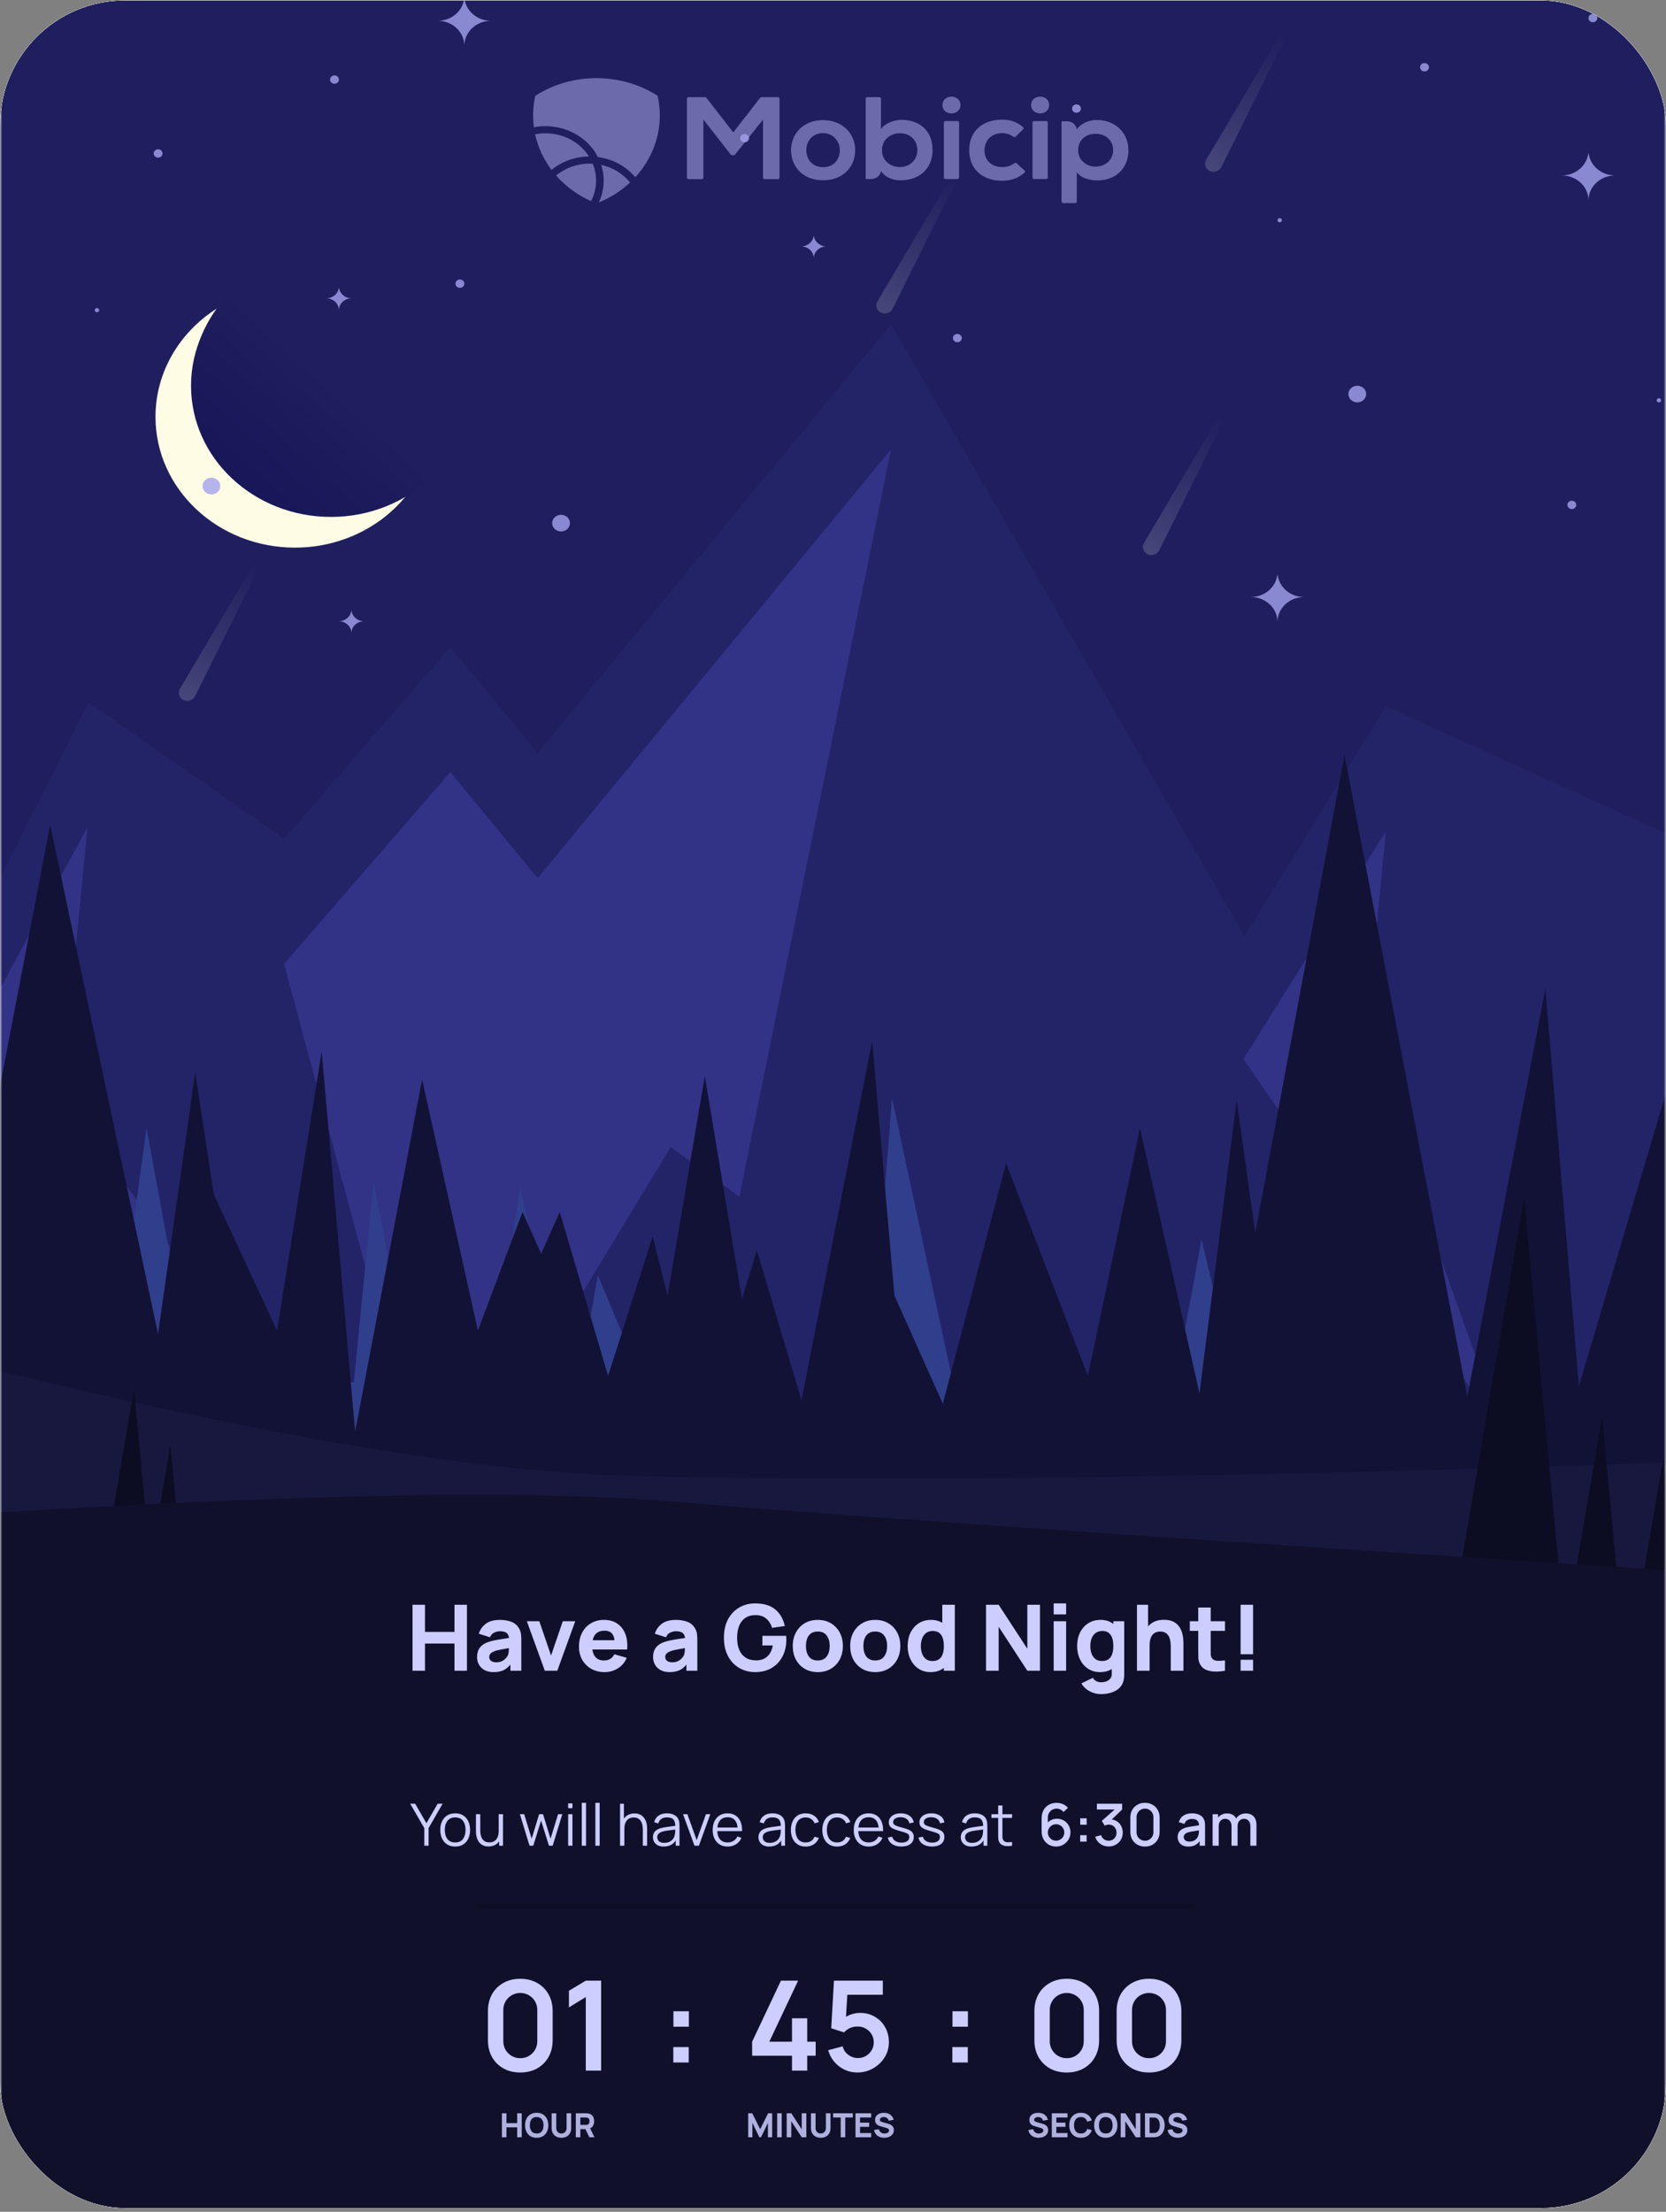 <svg width="400" height="531" viewBox="0 0 400 531" fill="none" xmlns="http://www.w3.org/2000/svg">
<rect x="0" y="0" width="400" height="531" fill="#808080" stroke="none"/>
<g clip-path="url(#clip0_766_5200)">
<rect y="0.1" width="400" height="530" rx="30" fill="white"/>
<g clip-path="url(#clip1_766_5200)">
<rect width="400" height="530" transform="translate(0 0.1)" fill="white"/>
<rect y="-63.9" width="400" height="755" fill="#D8D8D8"/>
<mask id="mask0_766_5200" style="mask-type:luminance" maskUnits="userSpaceOnUse" x="0" y="-64" width="400" height="756">
<rect y="-63.9" width="400" height="755" fill="white"/>
</mask>
<g mask="url(#mask0_766_5200)">
<rect y="-13.9" width="400" height="812" fill="#D8D8D8"/>
<mask id="mask1_766_5200" style="mask-type:luminance" maskUnits="userSpaceOnUse" x="0" y="-14" width="400" height="813">
<rect y="-13.9" width="400" height="812" fill="white"/>
</mask>
<g mask="url(#mask1_766_5200)">
<path fill-rule="evenodd" clip-rule="evenodd" d="M-27.276 786.101H372.723V-25.9H-27.276V786.101Z" fill="#18102C"/>
<path fill-rule="evenodd" clip-rule="evenodd" d="M-99.524 386.589H412.712V-25.9H-99.524V386.589Z" fill="#1F1F5F"/>
<path fill-rule="evenodd" clip-rule="evenodd" d="M79.715 123.132C61.22 123.132 46.226 109.076 46.226 91.736C46.226 85.198 48.361 79.127 52.008 74.1C43.152 79.749 37.333 89.274 37.333 100.074C37.333 117.413 52.326 131.469 70.822 131.469C82.342 131.469 92.501 126.014 98.528 117.711C93.165 121.131 86.69 123.132 79.715 123.132Z" fill="#FFFCE6"/>
<ellipse cx="79.466" cy="92.6" rx="33.6" ry="31.5" fill="url(#paint0_linear_766_5200)"/>
<path opacity="0.698" fill-rule="evenodd" clip-rule="evenodd" d="M130.974 30.286C136.343 30.291 141.236 33.172 143.565 37.701C147.107 38.178 150.319 39.91 152.536 42.54C156.337 38.412 158.424 33.143 158.416 27.694C158.417 26.114 158.244 24.538 157.898 22.992C149.033 17.349 137.384 17.349 128.519 22.992C127.964 25.476 127.853 28.029 128.19 30.547C129.106 30.373 130.039 30.286 130.974 30.286ZM226.284 25.212C226.284 27.886 230.608 27.886 230.608 25.212C230.608 22.537 226.284 22.542 226.284 25.212ZM186.773 23.329H182.828C182.703 23.329 182.587 23.385 182.513 23.478L176.055 31.788L169.601 23.478C169.527 23.385 169.411 23.33 169.287 23.329H165.31C165.207 23.329 165.108 23.368 165.035 23.436C164.962 23.505 164.922 23.597 164.922 23.694V42.639C164.922 42.736 164.962 42.828 165.035 42.897C165.108 42.965 165.207 43.003 165.31 43.003H168.496C168.711 43.003 168.884 42.84 168.884 42.639V28.696L175.462 37.119C175.536 37.212 175.652 37.267 175.776 37.268H176.161C176.283 37.267 176.398 37.213 176.471 37.121L183.2 28.725V42.639C183.2 42.736 183.241 42.828 183.313 42.897C183.386 42.965 183.485 43.003 183.588 43.003H186.773C186.987 43.003 187.161 42.84 187.161 42.639V23.694C187.161 23.493 186.987 23.33 186.773 23.329ZM189.929 36.059C189.929 32.097 192.871 28.837 197.585 28.837C202.298 28.837 205.33 32.097 205.33 36.059C205.33 40.049 202.419 43.281 197.615 43.281C192.811 43.281 189.929 40.049 189.929 36.059ZM193.592 36.058C193.592 38.167 194.943 40.133 197.615 40.133C200.287 40.133 201.638 38.167 201.638 36.058C201.638 33.978 200.076 31.955 197.615 31.955C194.973 31.955 193.592 33.978 193.592 36.058ZM216.377 28.781C214.817 28.781 212.386 29.568 211.515 31.001V23.694C211.515 23.492 211.341 23.329 211.126 23.329H208.24C208.026 23.33 207.852 23.493 207.852 23.694V42.972H209.213C210.385 42.971 211.372 42.151 211.509 41.061C212.65 42.717 214.481 43.282 216.282 43.282C220.636 43.282 223.901 40.584 223.901 36.032C223.914 31.253 220.701 28.781 216.377 28.781ZM216.047 40.105C213.734 40.105 211.755 38.531 211.755 36.03C211.755 33.61 213.737 31.983 216.047 31.983C218.39 31.983 220.251 33.529 220.251 36.03C220.251 38.447 218.39 40.105 216.047 40.105ZM226.979 29.063C226.778 29.063 226.615 29.226 226.615 29.427V42.607C226.615 42.809 226.778 42.972 226.979 42.972H229.913C230.114 42.972 230.277 42.809 230.277 42.607V29.427C230.277 29.226 230.114 29.063 229.913 29.063H226.979ZM244.078 39.192C243.935 39.062 243.711 39.055 243.559 39.175C242.699 39.852 241.636 40.105 240.575 40.105C238.294 40.105 236.372 38.704 236.372 36.059C236.372 33.639 238.174 31.956 240.635 31.956C241.617 31.966 242.567 32.28 243.34 32.847C243.496 32.961 243.72 32.945 243.857 32.81L245.65 31.044C245.722 30.972 245.76 30.876 245.756 30.778C245.751 30.679 245.705 30.587 245.627 30.521C244.101 29.221 242.553 28.725 240.575 28.725C236.281 28.725 232.71 31.145 232.71 36.059C232.71 40.974 236.281 43.393 240.575 43.393C242.638 43.393 244.353 42.846 245.975 41.47C246.055 41.403 246.103 41.307 246.105 41.206C246.108 41.105 246.066 41.007 245.988 40.937L244.078 39.192ZM248.264 29.063C248.063 29.063 247.9 29.226 247.9 29.427V42.607C247.9 42.809 248.063 42.972 248.264 42.972H251.198C251.399 42.972 251.562 42.809 251.562 42.607V29.427C251.562 29.226 251.399 29.063 251.198 29.063H248.264ZM247.569 25.212C247.569 27.886 251.893 27.886 251.893 25.212C251.893 22.537 247.569 22.542 247.569 25.212ZM263.331 28.809C261.649 28.809 259.668 29.483 258.527 31.029C258.389 29.94 257.403 29.119 256.232 29.119H254.871V48.397C254.872 48.597 255.046 48.76 255.26 48.76H258.146C258.36 48.759 258.533 48.597 258.534 48.397V41.342C259.585 42.859 261.897 43.309 263.457 43.309C268.201 43.309 270.933 40.105 270.933 36.059C270.926 31.984 267.894 28.809 263.331 28.809ZM263.059 39.993C260.568 39.993 258.856 38.223 258.856 36.059C258.856 33.895 260.418 32.125 263.059 32.125C265.699 32.125 267.262 33.895 267.262 36.059C267.262 38.223 265.552 39.993 263.06 39.993H263.059ZM144.345 39.583C147.112 40.192 149.565 41.688 151.276 43.813C149.118 45.837 146.572 47.462 143.772 48.605C144.546 46.954 144.944 45.171 144.942 43.368C144.943 42.086 144.741 40.81 144.345 39.583ZM130.974 31.997C130.137 31.997 129.303 32.078 128.484 32.237C129.15 35.309 130.488 38.219 132.415 40.782C134.911 38.743 138.102 37.603 141.416 37.569C139.23 34.117 135.261 31.999 130.974 31.997ZM141.912 48.288C138.668 46.843 135.804 44.746 133.525 42.146C135.743 40.298 138.609 39.277 141.579 39.279C141.825 39.279 142.07 39.286 142.312 39.3C142.844 40.596 143.116 41.973 143.115 43.361C143.117 45.068 142.706 46.752 141.912 48.288Z" fill="#8D8DCC"/>
<path opacity="0.804" fill-rule="evenodd" clip-rule="evenodd" d="M285.472 -15.24C286.061 -15.24 286.539 -15.688 286.539 -16.24C286.539 -16.792 286.061 -17.24 285.472 -17.24C284.883 -17.24 284.406 -16.792 284.406 -16.24C284.406 -15.688 284.883 -15.24 285.472 -15.24ZM204.032 -8.586C204.032 -8.034 203.554 -7.586 202.965 -7.586C202.377 -7.586 201.899 -8.034 201.899 -8.586C201.899 -9.138 202.377 -9.586 202.965 -9.586C203.554 -9.586 204.032 -9.138 204.032 -8.586ZM26.23 -5.586C26.818 -5.586 27.296 -6.034 27.296 -6.586C27.296 -7.138 26.818 -7.586 26.23 -7.586C25.641 -7.586 25.163 -7.138 25.163 -6.586C25.163 -6.034 25.641 -5.586 26.23 -5.586ZM39.029 36.845C39.029 37.397 38.552 37.845 37.963 37.845C37.374 37.845 36.896 37.397 36.896 36.845C36.896 36.293 37.374 35.845 37.963 35.845C38.552 35.845 39.029 36.293 39.029 36.845ZM50.763 118.693C51.941 118.693 52.896 117.797 52.896 116.693C52.896 115.588 51.941 114.693 50.763 114.693C49.584 114.693 48.63 115.588 48.63 116.693C48.63 117.797 49.584 118.693 50.763 118.693ZM134.707 127.589C135.884 127.589 136.84 126.693 136.84 125.589C136.84 124.485 135.884 123.589 134.707 123.589C133.529 123.589 132.573 124.485 132.573 125.589C132.573 126.693 133.529 127.589 134.707 127.589ZM81.374 19.108C81.374 19.66 80.896 20.108 80.307 20.108C79.718 20.108 79.24 19.66 79.24 19.108C79.24 18.556 79.718 18.108 80.307 18.108C80.896 18.108 81.374 18.556 81.374 19.108ZM110.421 69.101C111.011 69.101 111.488 68.653 111.488 68.101C111.488 67.549 111.011 67.101 110.421 67.101C109.832 67.101 109.355 67.549 109.355 68.101C109.355 68.653 109.832 69.101 110.421 69.101ZM179.854 33.171C179.854 33.723 179.376 34.171 178.787 34.171C178.199 34.171 177.721 33.723 177.721 33.171C177.721 32.619 178.199 32.171 178.787 32.171C179.376 32.171 179.854 32.619 179.854 33.171ZM258.464 27.068C259.053 27.068 259.531 26.621 259.531 26.068C259.531 25.516 259.053 25.068 258.464 25.068C257.875 25.068 257.397 25.516 257.397 26.068C257.397 26.621 257.875 27.068 258.464 27.068ZM229.856 82.168C230.444 82.168 230.922 81.72 230.922 81.168C230.922 80.616 230.444 80.168 229.856 80.168C229.267 80.168 228.789 80.616 228.789 81.168C228.789 81.72 229.267 82.168 229.856 82.168ZM378.457 121.211C378.457 121.763 377.979 122.211 377.39 122.211C376.8 122.211 376.323 121.763 376.323 121.211C376.323 120.659 376.8 120.211 377.39 120.211C377.979 120.211 378.457 120.659 378.457 121.211ZM342.016 17.146C342.605 17.146 343.083 16.698 343.083 16.146C343.083 15.594 342.605 15.146 342.016 15.146C341.427 15.146 340.949 15.594 340.949 16.146C340.949 16.698 341.427 17.146 342.016 17.146ZM383.52 4.347C383.52 4.899 383.042 5.347 382.454 5.347C381.865 5.347 381.387 4.899 381.387 4.347C381.387 3.795 381.865 3.347 382.454 3.347C383.042 3.347 383.52 3.795 383.52 4.347ZM307.789 52.873C307.789 53.149 307.55 53.373 307.256 53.373C306.961 53.373 306.722 53.149 306.722 52.873C306.722 52.597 306.961 52.373 307.256 52.373C307.55 52.373 307.789 52.597 307.789 52.873ZM398.297 96.603C398.591 96.603 398.83 96.379 398.83 96.103C398.83 95.827 398.591 95.603 398.297 95.603C398.002 95.603 397.763 95.827 397.763 96.103C397.763 96.379 398.002 96.603 398.297 96.603ZM23.811 74.467C23.811 74.743 23.572 74.967 23.277 74.967C22.983 74.967 22.744 74.743 22.744 74.467C22.744 74.191 22.983 73.967 23.277 73.967C23.572 73.967 23.811 74.191 23.811 74.467ZM325.876 96.603C327.054 96.603 328.009 95.707 328.009 94.603C328.009 93.499 327.054 92.603 325.876 92.603C324.698 92.603 323.743 93.499 323.743 94.603C323.743 95.707 324.698 96.603 325.876 96.603ZM195.408 56.64H195.364C195.187 58.039 193.919 59.135 192.386 59.155V59.157C194.04 59.178 195.385 60.452 195.385 62.006C195.385 60.452 196.731 59.178 198.386 59.157V59.155C196.852 59.135 195.585 58.039 195.408 56.64ZM78.374 71.616C79.907 71.596 81.175 70.5 81.352 69.101H81.396C81.573 70.5 82.84 71.596 84.374 71.616V71.618C82.719 71.639 81.373 72.913 81.373 74.467C81.373 72.913 80.028 71.639 78.374 71.618V71.616ZM84.395 146.625H84.351C84.174 148.024 82.906 149.12 81.373 149.14V149.142C83.028 149.163 84.373 150.437 84.373 151.991C84.373 150.437 85.719 149.163 87.373 149.142V149.14C85.839 149.12 84.572 148.024 84.395 146.625ZM111.442 -0.281H111.534C111.905 2.653 114.564 4.952 117.778 4.993V4.997C114.311 5.042 111.488 7.713 111.488 10.975C111.488 7.713 108.665 5.042 105.197 4.997V4.993C108.412 4.952 111.071 2.653 111.442 -0.281ZM381.433 36.845H381.341C380.97 39.779 378.311 42.078 375.097 42.119V42.123C378.564 42.168 381.387 44.839 381.387 48.1C381.387 44.839 384.21 42.168 387.678 42.123V42.119C384.463 42.078 381.804 39.779 381.433 36.845ZM306.676 138.052H306.768C307.139 140.986 309.799 143.285 313.014 143.326V143.33C309.546 143.374 306.722 146.046 306.722 149.307C306.722 146.046 303.9 143.374 300.431 143.33V143.326C303.646 143.285 306.305 140.986 306.676 138.052Z" fill="#A3A3EC"/>
<path fill-rule="evenodd" clip-rule="evenodd" d="M-30.627 271.584L21.284 168.638L68.201 201.394L108.132 155.361L129.095 180.805L213.947 77.859L298.799 224.791L332.74 169.574L432.256 214.747V581.743L-108.915 566.382L-99.524 250.915L-30.627 271.584Z" fill="#232368"/>
<path fill-rule="evenodd" clip-rule="evenodd" d="M20.991 198.619C20.991 198.619 -26.135 285.206 -27.133 288.95L-42.106 316.09H52.728L14.794 262.745L20.991 198.619Z" fill="#323287"/>
<path fill-rule="evenodd" clip-rule="evenodd" d="M108.131 185.361L68.201 231.394L104.887 368.031L161.039 275.38L177.511 287.312L213.947 107.859L129.095 210.805L108.131 185.361Z" fill="#323287"/>
<path fill-rule="evenodd" clip-rule="evenodd" d="M327.749 251.437L332.74 199.574L298.55 254.245L361.439 345.492L327.749 251.437Z" fill="#323287"/>
<path fill-rule="evenodd" clip-rule="evenodd" d="M-51.761 775.052H392.963V446.813H-51.761V775.052Z" fill="#18102C"/>
<path fill-rule="evenodd" clip-rule="evenodd" d="M27.857 324.339L35.177 270.807L45.792 328.457L84.958 331.889L89.716 283.504L101.063 344.585L106.188 315.417L116.803 342.869L124.855 284.876L137.301 341.84L143.523 306.152L157.35 339.095L164.753 286.249L176.1 338.066C176.1 338.066 207.578 340.468 207.944 339.438C208.31 338.408 214.167 263.601 214.167 263.601L231.005 342.183L280.419 341.153C280.419 341.153 288.471 297.916 288.471 297.573C288.471 297.23 302.381 356.253 302.381 356.253L7.725 364.831L27.857 324.339Z" fill="#303F8C"/>
<path fill-rule="evenodd" clip-rule="evenodd" d="M-60.291 343.709C-58.506 331.987 -41.537 234.872 -41.537 234.872L-33.501 323.615L-20.106 257.476L-12.069 323.615L12.043 198.035L37.941 320.267L46.871 257.476L49.837 276.933L51.336 286.778L66.518 319.43L77.234 252.453L85.271 343.709L101.346 259.151L114.741 319.43L125.457 290.965L129.922 301.011L134.387 290.965L145.996 330.313L156.712 296.825L160.286 311.058L169.216 258.313L178.146 311.895L181.717 300.174L192.434 336.174L209.401 249.941L214.759 311.058L226.369 337.011L241.55 279.244L261.197 330.313L273.699 270.872L287.987 334.499L296.917 264.174L301.382 295.988L322.815 181.291L352.285 335.337L371.039 237.383L379.075 332.825L403.187 251.616L426.405 388.918L-110.3 396.453L-60.291 343.709Z" fill="#121236"/>
<path fill-rule="evenodd" clip-rule="evenodd" d="M151.771 354.352C329.995 358.588 636.906 340.1 636.906 340.1C636.906 340.1 861.816 581.786 497.462 658.808C133.111 735.831 -234.408 697.32 -262.295 598.53C-290.182 499.739 -249.103 253.6 -249.103 253.6C-249.103 253.6 23.805 351.31 151.771 354.352Z" fill="#18183F"/>
<path fill-rule="evenodd" clip-rule="evenodd" d="M347.163 396.612L365.917 287.569L376.633 401.634L347.163 396.612Z" fill="#0C0C23"/>
<path fill-rule="evenodd" clip-rule="evenodd" d="M365.917 449.143L384.671 340.1L395.387 454.166L365.917 449.143Z" fill="#0C0C23"/>
<path fill-rule="evenodd" clip-rule="evenodd" d="M380.652 458.822L399.405 349.778L410.122 463.845L380.652 458.822Z" fill="#0C0C23"/>
<path fill-rule="evenodd" clip-rule="evenodd" d="M13.429 442.45L32.182 333.407L42.898 447.473L13.429 442.45Z" fill="#0C0C23"/>
<path fill-rule="evenodd" clip-rule="evenodd" d="M22.169 455.837L40.923 346.794L51.638 460.86L22.169 455.837Z" fill="#0C0C23"/>
<path fill-rule="evenodd" clip-rule="evenodd" d="M-150.527 375.268C-150.527 375.268 71.319 352.685 162.133 360.543C252.947 368.402 654.542 392.813 654.542 392.813C654.542 392.813 471.672 868.164 225.68 844.695C-20.31 821.225 -224.996 789.298 -224.996 789.298L-150.527 375.268Z" fill="#10102B"/>
</g>
<path opacity="0.192" fill-rule="evenodd" clip-rule="evenodd" d="M214.343 74.073C213.833 75.102 212.546 75.544 211.508 75.048C210.469 74.552 210.095 73.316 210.683 72.324L238.626 25.152L214.343 74.073Z" fill="url(#paint1_linear_766_5200)"/>
<path opacity="0.192" fill-rule="evenodd" clip-rule="evenodd" d="M46.876 167.073C46.366 168.102 45.079 168.544 44.041 168.048C43.003 167.552 42.628 166.316 43.216 165.324L71.159 118.152L46.876 167.073Z" fill="url(#paint2_linear_766_5200)"/>
<path opacity="0.192" fill-rule="evenodd" clip-rule="evenodd" d="M293.277 40.073C292.766 41.102 291.479 41.544 290.441 41.048C289.403 40.552 289.028 39.316 289.616 38.324L317.559 -8.848L293.277 40.073Z" fill="url(#paint3_linear_766_5200)"/>
<path opacity="0.192" fill-rule="evenodd" clip-rule="evenodd" d="M278.343 132.073C277.832 133.102 276.546 133.544 275.507 133.048C274.469 132.552 274.095 131.316 274.682 130.324L302.626 83.152L278.343 132.073Z" fill="url(#paint4_linear_766_5200)"/>
</g>
<path d="M99.044 401.1V385.26H102.036V391.772H109.12V385.26H112.112V401.1H109.12V394.566H102.036V401.1H99.044ZM118.5 401.43C117.649 401.43 116.927 401.269 116.333 400.946C115.746 400.616 115.299 400.18 114.991 399.637C114.69 399.087 114.54 398.482 114.54 397.822C114.54 397.272 114.624 396.77 114.793 396.315C114.962 395.86 115.233 395.461 115.607 395.116C115.988 394.764 116.498 394.471 117.136 394.236C117.576 394.075 118.1 393.932 118.709 393.807C119.318 393.682 120.007 393.565 120.777 393.455C121.547 393.338 122.394 393.209 123.318 393.07L122.24 393.664C122.24 392.96 122.071 392.443 121.734 392.113C121.397 391.783 120.832 391.618 120.04 391.618C119.6 391.618 119.142 391.724 118.665 391.937C118.188 392.15 117.855 392.527 117.664 393.07L114.958 392.212C115.259 391.229 115.823 390.43 116.652 389.814C117.481 389.198 118.61 388.89 120.04 388.89C121.089 388.89 122.02 389.051 122.834 389.374C123.648 389.697 124.264 390.254 124.682 391.046C124.917 391.486 125.056 391.926 125.1 392.366C125.144 392.806 125.166 393.297 125.166 393.84V401.1H122.548V398.658L122.922 399.164C122.343 399.963 121.716 400.543 121.041 400.902C120.374 401.254 119.527 401.43 118.5 401.43ZM119.138 399.076C119.688 399.076 120.15 398.981 120.524 398.79C120.905 398.592 121.206 398.368 121.426 398.119C121.653 397.87 121.807 397.661 121.888 397.492C122.042 397.169 122.13 396.795 122.152 396.37C122.181 395.937 122.196 395.578 122.196 395.292L123.076 395.512C122.189 395.659 121.47 395.783 120.92 395.886C120.37 395.981 119.926 396.069 119.589 396.15C119.252 396.231 118.955 396.319 118.698 396.414C118.405 396.531 118.166 396.66 117.983 396.799C117.807 396.931 117.675 397.078 117.587 397.239C117.506 397.4 117.466 397.58 117.466 397.778C117.466 398.049 117.532 398.284 117.664 398.482C117.803 398.673 117.998 398.819 118.247 398.922C118.496 399.025 118.793 399.076 119.138 399.076ZM130.809 401.1L126.497 389.22H129.489L132.305 397.448L135.121 389.22H138.113L133.801 401.1H130.809ZM145.193 401.43C143.976 401.43 142.901 401.17 141.97 400.649C141.046 400.121 140.32 399.399 139.792 398.482C139.271 397.558 139.011 396.502 139.011 395.314C139.011 394.016 139.268 392.887 139.781 391.926C140.294 390.965 141.002 390.221 141.904 389.693C142.806 389.158 143.844 388.89 145.017 388.89C146.264 388.89 147.323 389.183 148.196 389.77C149.069 390.357 149.714 391.182 150.132 392.245C150.55 393.308 150.697 394.559 150.572 395.996H147.613V394.896C147.613 393.686 147.419 392.817 147.03 392.289C146.649 391.754 146.022 391.486 145.149 391.486C144.13 391.486 143.378 391.798 142.894 392.421C142.417 393.037 142.179 393.95 142.179 395.16C142.179 396.267 142.417 397.125 142.894 397.734C143.378 398.335 144.086 398.636 145.017 398.636C145.604 398.636 146.106 398.508 146.524 398.251C146.942 397.994 147.261 397.624 147.481 397.14L150.473 397.998C150.026 399.083 149.318 399.927 148.35 400.528C147.389 401.129 146.337 401.43 145.193 401.43ZM141.255 395.996V393.774H149.131V395.996H141.255ZM160.76 401.43C159.909 401.43 159.187 401.269 158.593 400.946C158.006 400.616 157.559 400.18 157.251 399.637C156.95 399.087 156.8 398.482 156.8 397.822C156.8 397.272 156.884 396.77 157.053 396.315C157.222 395.86 157.493 395.461 157.867 395.116C158.248 394.764 158.758 394.471 159.396 394.236C159.836 394.075 160.36 393.932 160.969 393.807C161.578 393.682 162.267 393.565 163.037 393.455C163.807 393.338 164.654 393.209 165.578 393.07L164.5 393.664C164.5 392.96 164.331 392.443 163.994 392.113C163.657 391.783 163.092 391.618 162.3 391.618C161.86 391.618 161.402 391.724 160.925 391.937C160.448 392.15 160.115 392.527 159.924 393.07L157.218 392.212C157.519 391.229 158.083 390.43 158.912 389.814C159.741 389.198 160.87 388.89 162.3 388.89C163.349 388.89 164.28 389.051 165.094 389.374C165.908 389.697 166.524 390.254 166.942 391.046C167.177 391.486 167.316 391.926 167.36 392.366C167.404 392.806 167.426 393.297 167.426 393.84V401.1H164.808V398.658L165.182 399.164C164.603 399.963 163.976 400.543 163.301 400.902C162.634 401.254 161.787 401.43 160.76 401.43ZM161.398 399.076C161.948 399.076 162.41 398.981 162.784 398.79C163.165 398.592 163.466 398.368 163.686 398.119C163.913 397.87 164.067 397.661 164.148 397.492C164.302 397.169 164.39 396.795 164.412 396.37C164.441 395.937 164.456 395.578 164.456 395.292L165.336 395.512C164.449 395.659 163.73 395.783 163.18 395.886C162.63 395.981 162.186 396.069 161.849 396.15C161.512 396.231 161.215 396.319 160.958 396.414C160.665 396.531 160.426 396.66 160.243 396.799C160.067 396.931 159.935 397.078 159.847 397.239C159.766 397.4 159.726 397.58 159.726 397.778C159.726 398.049 159.792 398.284 159.924 398.482C160.063 398.673 160.258 398.819 160.507 398.922C160.756 399.025 161.053 399.076 161.398 399.076ZM181.29 401.43C180.293 401.43 179.343 401.254 178.441 400.902C177.539 400.543 176.74 400.015 176.043 399.318C175.354 398.621 174.808 397.76 174.404 396.733C174.008 395.706 173.81 394.522 173.81 393.18C173.81 391.427 174.144 389.939 174.811 388.714C175.486 387.482 176.388 386.543 177.517 385.898C178.654 385.253 179.912 384.93 181.29 384.93C183.329 384.93 184.931 385.403 186.097 386.349C187.263 387.295 188.044 388.633 188.44 390.364L185.382 390.804C185.096 389.88 184.627 389.143 183.974 388.593C183.329 388.036 182.5 387.753 181.488 387.746C180.484 387.731 179.648 387.948 178.98 388.395C178.313 388.842 177.811 389.477 177.473 390.298C177.143 391.119 176.978 392.08 176.978 393.18C176.978 394.28 177.143 395.233 177.473 396.04C177.811 396.847 178.313 397.474 178.98 397.921C179.648 398.368 180.484 398.599 181.488 398.614C182.17 398.629 182.786 398.511 183.336 398.262C183.894 398.013 184.363 397.62 184.744 397.085C185.126 396.55 185.397 395.864 185.558 395.028H183.05V392.718H188.748C188.763 392.813 188.774 392.982 188.781 393.224C188.789 393.466 188.792 393.605 188.792 393.642C188.792 395.16 188.484 396.506 187.868 397.679C187.252 398.852 186.383 399.773 185.261 400.44C184.139 401.1 182.816 401.43 181.29 401.43ZM196.343 401.43C195.148 401.43 194.099 401.162 193.197 400.627C192.295 400.092 191.591 399.355 191.085 398.416C190.586 397.47 190.337 396.385 190.337 395.16C190.337 393.921 190.594 392.832 191.107 391.893C191.62 390.947 192.328 390.21 193.23 389.682C194.132 389.154 195.17 388.89 196.343 388.89C197.538 388.89 198.587 389.158 199.489 389.693C200.398 390.228 201.106 390.969 201.612 391.915C202.118 392.854 202.371 393.935 202.371 395.16C202.371 396.392 202.114 397.481 201.601 398.427C201.095 399.366 200.387 400.103 199.478 400.638C198.576 401.166 197.531 401.43 196.343 401.43ZM196.343 398.636C197.304 398.636 198.019 398.313 198.488 397.668C198.965 397.015 199.203 396.179 199.203 395.16C199.203 394.104 198.961 393.261 198.477 392.63C198 391.999 197.289 391.684 196.343 391.684C195.69 391.684 195.155 391.831 194.737 392.124C194.319 392.417 194.007 392.824 193.802 393.345C193.604 393.866 193.505 394.471 193.505 395.16C193.505 396.223 193.743 397.07 194.22 397.701C194.704 398.324 195.412 398.636 196.343 398.636ZM210.136 401.43C208.941 401.43 207.892 401.162 206.99 400.627C206.088 400.092 205.384 399.355 204.878 398.416C204.379 397.47 204.13 396.385 204.13 395.16C204.13 393.921 204.387 392.832 204.9 391.893C205.413 390.947 206.121 390.21 207.023 389.682C207.925 389.154 208.963 388.89 210.136 388.89C211.331 388.89 212.38 389.158 213.282 389.693C214.191 390.228 214.899 390.969 215.405 391.915C215.911 392.854 216.164 393.935 216.164 395.16C216.164 396.392 215.907 397.481 215.394 398.427C214.888 399.366 214.18 400.103 213.271 400.638C212.369 401.166 211.324 401.43 210.136 401.43ZM210.136 398.636C211.097 398.636 211.812 398.313 212.281 397.668C212.758 397.015 212.996 396.179 212.996 395.16C212.996 394.104 212.754 393.261 212.27 392.63C211.793 391.999 211.082 391.684 210.136 391.684C209.483 391.684 208.948 391.831 208.53 392.124C208.112 392.417 207.8 392.824 207.595 393.345C207.397 393.866 207.298 394.471 207.298 395.16C207.298 396.223 207.536 397.07 208.013 397.701C208.497 398.324 209.205 398.636 210.136 398.636ZM223.401 401.43C222.308 401.43 221.351 401.155 220.53 400.605C219.709 400.055 219.067 399.307 218.605 398.361C218.15 397.415 217.923 396.348 217.923 395.16C217.923 393.95 218.154 392.876 218.616 391.937C219.085 390.991 219.742 390.247 220.585 389.704C221.428 389.161 222.418 388.89 223.555 388.89C224.684 388.89 225.634 389.165 226.404 389.715C227.174 390.265 227.757 391.013 228.153 391.959C228.549 392.905 228.747 393.972 228.747 395.16C228.747 396.348 228.545 397.415 228.142 398.361C227.746 399.307 227.152 400.055 226.36 400.605C225.568 401.155 224.582 401.43 223.401 401.43ZM223.885 398.768C224.552 398.768 225.084 398.618 225.48 398.317C225.883 398.016 226.173 397.595 226.349 397.052C226.525 396.509 226.613 395.879 226.613 395.16C226.613 394.441 226.525 393.811 226.349 393.268C226.173 392.725 225.891 392.304 225.502 392.003C225.121 391.702 224.618 391.552 223.995 391.552C223.328 391.552 222.778 391.717 222.345 392.047C221.92 392.37 221.604 392.806 221.399 393.356C221.194 393.899 221.091 394.5 221.091 395.16C221.091 395.827 221.19 396.436 221.388 396.986C221.586 397.529 221.89 397.961 222.301 398.284C222.712 398.607 223.24 398.768 223.885 398.768ZM226.613 401.1V392.96H226.239V385.26H229.253V401.1H226.613ZM236.737 401.1V385.26H239.773L246.659 395.82V385.26H249.695V401.1H246.659L239.773 390.54V401.1H236.737ZM252.985 387.57V384.93H255.977V387.57H252.985ZM252.985 401.1V389.22H255.977V401.1H252.985ZM264.356 406.71C263.682 406.71 263.04 406.6 262.431 406.38C261.823 406.167 261.276 405.867 260.792 405.478C260.316 405.097 259.927 404.649 259.626 404.136L262.398 402.794C262.589 403.146 262.86 403.414 263.212 403.597C263.572 403.78 263.96 403.872 264.378 403.872C264.826 403.872 265.247 403.795 265.643 403.641C266.039 403.494 266.355 403.271 266.589 402.97C266.831 402.677 266.945 402.31 266.93 401.87V398.416H267.304V389.22H269.922V401.914C269.922 402.207 269.908 402.482 269.878 402.739C269.856 403.003 269.812 403.263 269.746 403.52C269.556 404.246 269.2 404.844 268.679 405.313C268.166 405.782 267.535 406.131 266.787 406.358C266.039 406.593 265.229 406.71 264.356 406.71ZM264.092 401.43C263 401.43 262.043 401.155 261.221 400.605C260.4 400.055 259.758 399.307 259.296 398.361C258.842 397.415 258.614 396.348 258.614 395.16C258.614 393.95 258.845 392.876 259.307 391.937C259.777 390.991 260.433 390.247 261.276 389.704C262.12 389.161 263.11 388.89 264.246 388.89C265.376 388.89 266.325 389.165 267.095 389.715C267.865 390.265 268.448 391.013 268.844 391.959C269.24 392.905 269.438 393.972 269.438 395.16C269.438 396.348 269.237 397.415 268.833 398.361C268.437 399.307 267.843 400.055 267.051 400.605C266.259 401.155 265.273 401.43 264.092 401.43ZM264.576 398.768C265.244 398.768 265.775 398.618 266.171 398.317C266.575 398.016 266.864 397.595 267.04 397.052C267.216 396.509 267.304 395.879 267.304 395.16C267.304 394.441 267.216 393.811 267.04 393.268C266.864 392.725 266.582 392.304 266.193 392.003C265.812 391.702 265.31 391.552 264.686 391.552C264.019 391.552 263.469 391.717 263.036 392.047C262.611 392.37 262.296 392.806 262.09 393.356C261.885 393.899 261.782 394.5 261.782 395.16C261.782 395.827 261.881 396.436 262.079 396.986C262.277 397.529 262.582 397.961 262.992 398.284C263.403 398.607 263.931 398.768 264.576 398.768ZM281.099 401.1V395.49C281.099 395.219 281.084 394.874 281.055 394.456C281.026 394.031 280.934 393.605 280.78 393.18C280.626 392.755 280.373 392.399 280.021 392.113C279.676 391.827 279.185 391.684 278.547 391.684C278.29 391.684 278.015 391.724 277.722 391.805C277.429 391.886 277.154 392.043 276.897 392.278C276.64 392.505 276.428 392.843 276.259 393.29C276.098 393.737 276.017 394.331 276.017 395.072L274.301 394.258C274.301 393.319 274.492 392.439 274.873 391.618C275.254 390.797 275.826 390.133 276.589 389.627C277.359 389.121 278.327 388.868 279.493 388.868C280.424 388.868 281.183 389.026 281.77 389.341C282.357 389.656 282.811 390.056 283.134 390.54C283.464 391.024 283.699 391.53 283.838 392.058C283.977 392.579 284.062 393.055 284.091 393.488C284.12 393.921 284.135 394.236 284.135 394.434V401.1H281.099ZM272.981 401.1V385.26H275.643V393.4H276.017V401.1H272.981ZM294.117 401.1C293.296 401.254 292.489 401.32 291.697 401.298C290.913 401.283 290.209 401.148 289.585 400.891C288.969 400.627 288.5 400.205 288.177 399.626C287.884 399.083 287.73 398.533 287.715 397.976C287.701 397.411 287.693 396.773 287.693 396.062V385.92H290.685V395.886C290.685 396.348 290.689 396.766 290.696 397.14C290.711 397.507 290.788 397.8 290.927 398.02C291.191 398.438 291.613 398.665 292.192 398.702C292.772 398.739 293.413 398.709 294.117 398.614V401.1ZM285.669 391.53V389.22H294.117V391.53H285.669ZM297.865 401.1V398.46H300.857V401.1H297.865ZM297.865 397.14V385.26H300.857V397.14H297.865Z" fill="#CDCDFF"/>
<path d="M101.868 443.1V438.879L98.487 433.02H99.677L102.386 437.703L105.081 433.02H106.271L102.904 438.879V443.1H101.868ZM109.283 443.31C108.531 443.31 107.89 443.14 107.358 442.799C106.826 442.458 106.417 441.987 106.133 441.385C105.848 440.783 105.706 440.092 105.706 439.313C105.706 438.52 105.85 437.824 106.14 437.227C106.429 436.63 106.84 436.165 107.372 435.834C107.908 435.498 108.545 435.33 109.283 435.33C110.039 435.33 110.683 435.5 111.215 435.841C111.751 436.177 112.16 436.646 112.44 437.248C112.724 437.845 112.867 438.534 112.867 439.313C112.867 440.106 112.724 440.804 112.44 441.406C112.155 442.003 111.744 442.47 111.208 442.806C110.671 443.142 110.029 443.31 109.283 443.31ZM109.283 442.323C110.123 442.323 110.748 442.045 111.159 441.49C111.569 440.93 111.775 440.204 111.775 439.313C111.775 438.398 111.567 437.67 111.152 437.129C110.741 436.588 110.118 436.317 109.283 436.317C108.718 436.317 108.251 436.445 107.883 436.702C107.519 436.954 107.246 437.306 107.064 437.759C106.886 438.207 106.798 438.725 106.798 439.313C106.798 440.223 107.008 440.953 107.428 441.504C107.848 442.05 108.466 442.323 109.283 442.323ZM117.302 443.289C116.849 443.289 116.452 443.219 116.112 443.079C115.776 442.939 115.489 442.75 115.251 442.512C115.017 442.274 114.828 442.003 114.684 441.7C114.539 441.392 114.434 441.068 114.369 440.727C114.303 440.382 114.271 440.039 114.271 439.698V435.54H115.307V439.397C115.307 439.812 115.346 440.197 115.426 440.552C115.505 440.907 115.631 441.217 115.804 441.483C115.981 441.744 116.207 441.947 116.483 442.092C116.763 442.237 117.101 442.309 117.498 442.309C117.862 442.309 118.181 442.246 118.457 442.12C118.737 441.994 118.97 441.814 119.157 441.581C119.348 441.343 119.493 441.056 119.591 440.72C119.689 440.379 119.738 439.997 119.738 439.572L120.466 439.733C120.466 440.508 120.33 441.159 120.06 441.686C119.789 442.213 119.416 442.612 118.94 442.883C118.464 443.154 117.918 443.289 117.302 443.289ZM119.843 443.1V441.238H119.738V435.54H120.767V443.1H119.843ZM127.136 443.1L124.826 435.533L125.855 435.54L127.647 441.413L129.446 435.54H130.384L132.183 441.413L133.989 435.54H135.011L132.701 443.1H131.805L129.915 437.08L128.032 443.1H127.136ZM136.412 434.105V432.95H137.441V434.105H136.412ZM136.412 443.1V435.54H137.441V443.1H136.412ZM139.68 443.1V432.81H140.709V443.1H139.68ZM142.947 443.1V432.81H143.976V443.1H142.947ZM154.337 443.1V439.243C154.337 438.823 154.298 438.438 154.218 438.088C154.139 437.733 154.011 437.425 153.833 437.164C153.661 436.898 153.434 436.693 153.154 436.548C152.879 436.403 152.543 436.331 152.146 436.331C151.782 436.331 151.46 436.394 151.18 436.52C150.905 436.646 150.672 436.828 150.48 437.066C150.294 437.299 150.151 437.584 150.053 437.92C149.955 438.256 149.906 438.639 149.906 439.068L149.178 438.907C149.178 438.132 149.314 437.481 149.584 436.954C149.855 436.427 150.228 436.028 150.704 435.757C151.18 435.486 151.726 435.351 152.342 435.351C152.795 435.351 153.189 435.421 153.525 435.561C153.866 435.701 154.153 435.89 154.386 436.128C154.624 436.366 154.816 436.639 154.96 436.947C155.105 437.25 155.21 437.575 155.275 437.92C155.341 438.261 155.373 438.601 155.373 438.942V443.1H154.337ZM148.87 443.1V433.02H149.801V438.711H149.906V443.1H148.87ZM159.353 443.31C158.784 443.31 158.305 443.207 157.918 443.002C157.535 442.797 157.248 442.524 157.057 442.183C156.866 441.842 156.77 441.471 156.77 441.07C156.77 440.659 156.852 440.309 157.015 440.02C157.183 439.726 157.409 439.486 157.694 439.299C157.983 439.112 158.317 438.97 158.695 438.872C159.078 438.779 159.5 438.697 159.962 438.627C160.429 438.552 160.884 438.489 161.327 438.438C161.775 438.382 162.167 438.328 162.503 438.277L162.139 438.501C162.153 437.754 162.008 437.201 161.705 436.842C161.402 436.483 160.874 436.303 160.123 436.303C159.605 436.303 159.166 436.42 158.807 436.653C158.452 436.886 158.203 437.255 158.058 437.759L157.057 437.465C157.23 436.788 157.577 436.263 158.1 435.89C158.623 435.517 159.302 435.33 160.137 435.33C160.828 435.33 161.413 435.461 161.894 435.722C162.379 435.979 162.722 436.352 162.923 436.842C163.016 437.061 163.077 437.306 163.105 437.577C163.133 437.848 163.147 438.123 163.147 438.403V443.1H162.23V441.203L162.496 441.315C162.239 441.964 161.84 442.458 161.299 442.799C160.758 443.14 160.109 443.31 159.353 443.31ZM159.472 442.421C159.953 442.421 160.373 442.335 160.732 442.162C161.091 441.989 161.381 441.754 161.6 441.455C161.819 441.152 161.962 440.811 162.027 440.433C162.083 440.19 162.113 439.924 162.118 439.635C162.123 439.341 162.125 439.122 162.125 438.977L162.517 439.18C162.167 439.227 161.787 439.273 161.376 439.32C160.97 439.367 160.569 439.42 160.172 439.481C159.78 439.542 159.425 439.614 159.108 439.698C158.893 439.759 158.686 439.845 158.485 439.957C158.284 440.064 158.119 440.209 157.988 440.391C157.862 440.573 157.799 440.799 157.799 441.07C157.799 441.289 157.853 441.502 157.96 441.707C158.072 441.912 158.249 442.083 158.492 442.218C158.739 442.353 159.066 442.421 159.472 442.421ZM166.74 443.1L163.996 435.54H165.039L167.272 441.756L169.491 435.54H170.548L167.804 443.1H166.74ZM174.731 443.31C173.993 443.31 173.354 443.147 172.813 442.82C172.276 442.493 171.858 442.034 171.56 441.441C171.261 440.848 171.112 440.153 171.112 439.355C171.112 438.529 171.259 437.815 171.553 437.213C171.847 436.611 172.26 436.147 172.792 435.82C173.328 435.493 173.961 435.33 174.689 435.33C175.435 435.33 176.072 435.503 176.6 435.848C177.127 436.189 177.526 436.679 177.797 437.318C178.067 437.957 178.191 438.72 178.168 439.607H177.118V439.243C177.099 438.263 176.887 437.523 176.481 437.024C176.079 436.525 175.491 436.275 174.717 436.275C173.905 436.275 173.282 436.539 172.848 437.066C172.418 437.593 172.204 438.345 172.204 439.32C172.204 440.272 172.418 441.012 172.848 441.539C173.282 442.062 173.895 442.323 174.689 442.323C175.23 442.323 175.701 442.199 176.103 441.952C176.509 441.7 176.828 441.338 177.062 440.867L178.021 441.238C177.722 441.896 177.281 442.407 176.698 442.771C176.119 443.13 175.463 443.31 174.731 443.31ZM171.84 439.607V438.746H177.615V439.607H171.84ZM184.687 443.31C184.118 443.31 183.639 443.207 183.252 443.002C182.869 442.797 182.582 442.524 182.391 442.183C182.2 441.842 182.104 441.471 182.104 441.07C182.104 440.659 182.186 440.309 182.349 440.02C182.517 439.726 182.743 439.486 183.028 439.299C183.317 439.112 183.651 438.97 184.029 438.872C184.412 438.779 184.834 438.697 185.296 438.627C185.763 438.552 186.218 438.489 186.661 438.438C187.109 438.382 187.501 438.328 187.837 438.277L187.473 438.501C187.487 437.754 187.342 437.201 187.039 436.842C186.736 436.483 186.208 436.303 185.457 436.303C184.939 436.303 184.5 436.42 184.141 436.653C183.786 436.886 183.537 437.255 183.392 437.759L182.391 437.465C182.564 436.788 182.911 436.263 183.434 435.89C183.957 435.517 184.636 435.33 185.471 435.33C186.162 435.33 186.747 435.461 187.228 435.722C187.713 435.979 188.056 436.352 188.257 436.842C188.35 437.061 188.411 437.306 188.439 437.577C188.467 437.848 188.481 438.123 188.481 438.403V443.1H187.564V441.203L187.83 441.315C187.573 441.964 187.174 442.458 186.633 442.799C186.092 443.14 185.443 443.31 184.687 443.31ZM184.806 442.421C185.287 442.421 185.707 442.335 186.066 442.162C186.425 441.989 186.715 441.754 186.934 441.455C187.153 441.152 187.296 440.811 187.361 440.433C187.417 440.19 187.447 439.924 187.452 439.635C187.457 439.341 187.459 439.122 187.459 438.977L187.851 439.18C187.501 439.227 187.121 439.273 186.71 439.32C186.304 439.367 185.903 439.42 185.506 439.481C185.114 439.542 184.759 439.614 184.442 439.698C184.227 439.759 184.02 439.845 183.819 439.957C183.618 440.064 183.453 440.209 183.322 440.391C183.196 440.573 183.133 440.799 183.133 441.07C183.133 441.289 183.187 441.502 183.294 441.707C183.406 441.912 183.583 442.083 183.826 442.218C184.073 442.353 184.4 442.421 184.806 442.421ZM193.439 443.31C192.679 443.31 192.035 443.14 191.507 442.799C190.98 442.458 190.579 441.989 190.303 441.392C190.033 440.79 189.893 440.099 189.883 439.32C189.893 438.527 190.037 437.831 190.317 437.234C190.597 436.632 191.001 436.165 191.528 435.834C192.056 435.498 192.695 435.33 193.446 435.33C194.212 435.33 194.877 435.517 195.441 435.89C196.011 436.263 196.4 436.774 196.61 437.423L195.602 437.745C195.425 437.292 195.143 436.942 194.755 436.695C194.373 436.443 193.934 436.317 193.439 436.317C192.884 436.317 192.424 436.445 192.06 436.702C191.696 436.954 191.426 437.306 191.248 437.759C191.071 438.212 190.98 438.732 190.975 439.32C190.985 440.225 191.195 440.953 191.605 441.504C192.016 442.05 192.627 442.323 193.439 442.323C193.953 442.323 194.389 442.206 194.748 441.973C195.112 441.735 195.388 441.39 195.574 440.937L196.61 441.245C196.33 441.917 195.92 442.43 195.378 442.785C194.837 443.135 194.191 443.31 193.439 443.31ZM200.986 443.31C200.225 443.31 199.581 443.14 199.054 442.799C198.527 442.458 198.125 441.989 197.85 441.392C197.579 440.79 197.439 440.099 197.43 439.32C197.439 438.527 197.584 437.831 197.864 437.234C198.144 436.632 198.548 436.165 199.075 435.834C199.602 435.498 200.242 435.33 200.993 435.33C201.758 435.33 202.423 435.517 202.988 435.89C203.557 436.263 203.947 436.774 204.157 437.423L203.149 437.745C202.972 437.292 202.689 436.942 202.302 436.695C201.919 436.443 201.481 436.317 200.986 436.317C200.431 436.317 199.971 436.445 199.607 436.702C199.243 436.954 198.972 437.306 198.795 437.759C198.618 438.212 198.527 438.732 198.522 439.32C198.531 440.225 198.741 440.953 199.152 441.504C199.563 442.05 200.174 442.323 200.986 442.323C201.499 442.323 201.936 442.206 202.295 441.973C202.659 441.735 202.934 441.39 203.121 440.937L204.157 441.245C203.877 441.917 203.466 442.43 202.925 442.785C202.384 443.135 201.737 443.31 200.986 443.31ZM208.596 443.31C207.859 443.31 207.219 443.147 206.678 442.82C206.141 442.493 205.724 442.034 205.425 441.441C205.126 440.848 204.977 440.153 204.977 439.355C204.977 438.529 205.124 437.815 205.418 437.213C205.712 436.611 206.125 436.147 206.657 435.82C207.194 435.493 207.826 435.33 208.554 435.33C209.301 435.33 209.938 435.503 210.465 435.848C210.992 436.189 211.391 436.679 211.662 437.318C211.933 437.957 212.056 438.72 212.033 439.607H210.983V439.243C210.964 438.263 210.752 437.523 210.346 437.024C209.945 436.525 209.357 436.275 208.582 436.275C207.77 436.275 207.147 436.539 206.713 437.066C206.284 437.593 206.069 438.345 206.069 439.32C206.069 440.272 206.284 441.012 206.713 441.539C207.147 442.062 207.761 442.323 208.554 442.323C209.095 442.323 209.567 442.199 209.968 441.952C210.374 441.7 210.694 441.338 210.927 440.867L211.886 441.238C211.587 441.896 211.146 442.407 210.563 442.771C209.984 443.13 209.329 443.31 208.596 443.31ZM205.705 439.607V438.746H211.48V439.607H205.705ZM216.407 443.303C215.521 443.303 214.79 443.112 214.216 442.729C213.647 442.346 213.297 441.814 213.166 441.133L214.216 440.958C214.328 441.387 214.583 441.73 214.979 441.987C215.381 442.239 215.875 442.365 216.463 442.365C217.037 442.365 217.49 442.246 217.821 442.008C218.153 441.765 218.318 441.436 218.318 441.021C218.318 440.788 218.265 440.599 218.157 440.454C218.055 440.305 217.842 440.167 217.52 440.041C217.198 439.915 216.718 439.766 216.078 439.593C215.392 439.406 214.856 439.22 214.468 439.033C214.081 438.846 213.806 438.632 213.642 438.389C213.479 438.142 213.397 437.841 213.397 437.486C213.397 437.057 213.519 436.681 213.761 436.359C214.004 436.032 214.34 435.78 214.769 435.603C215.199 435.421 215.698 435.33 216.267 435.33C216.837 435.33 217.345 435.423 217.793 435.61C218.246 435.792 218.61 436.049 218.885 436.38C219.161 436.711 219.324 437.096 219.375 437.535L218.325 437.724C218.255 437.281 218.034 436.931 217.66 436.674C217.292 436.413 216.823 436.277 216.253 436.268C215.717 436.254 215.28 436.357 214.944 436.576C214.608 436.791 214.44 437.078 214.44 437.437C214.44 437.638 214.501 437.81 214.622 437.955C214.744 438.095 214.963 438.228 215.28 438.354C215.602 438.48 216.06 438.618 216.652 438.767C217.348 438.944 217.894 439.131 218.29 439.327C218.687 439.523 218.969 439.754 219.137 440.02C219.305 440.286 219.389 440.615 219.389 441.007C219.389 441.721 219.123 442.283 218.591 442.694C218.064 443.1 217.336 443.303 216.407 443.303ZM223.763 443.303C222.876 443.303 222.146 443.112 221.572 442.729C221.003 442.346 220.653 441.814 220.522 441.133L221.572 440.958C221.684 441.387 221.938 441.73 222.335 441.987C222.736 442.239 223.231 442.365 223.819 442.365C224.393 442.365 224.846 442.246 225.177 442.008C225.508 441.765 225.674 441.436 225.674 441.021C225.674 440.788 225.62 440.599 225.513 440.454C225.41 440.305 225.198 440.167 224.876 440.041C224.554 439.915 224.073 439.766 223.434 439.593C222.748 439.406 222.211 439.22 221.824 439.033C221.437 438.846 221.161 438.632 220.998 438.389C220.835 438.142 220.753 437.841 220.753 437.486C220.753 437.057 220.874 436.681 221.117 436.359C221.36 436.032 221.696 435.78 222.125 435.603C222.554 435.421 223.054 435.33 223.623 435.33C224.192 435.33 224.701 435.423 225.149 435.61C225.602 435.792 225.966 436.049 226.241 436.38C226.516 436.711 226.68 437.096 226.731 437.535L225.681 437.724C225.611 437.281 225.389 436.931 225.016 436.674C224.647 436.413 224.178 436.277 223.609 436.268C223.072 436.254 222.636 436.357 222.3 436.576C221.964 436.791 221.796 437.078 221.796 437.437C221.796 437.638 221.857 437.81 221.978 437.955C222.099 438.095 222.319 438.228 222.636 438.354C222.958 438.48 223.415 438.618 224.008 438.767C224.703 438.944 225.249 439.131 225.646 439.327C226.043 439.523 226.325 439.754 226.493 440.02C226.661 440.286 226.745 440.615 226.745 441.007C226.745 441.721 226.479 442.283 225.947 442.694C225.42 443.1 224.692 443.303 223.763 443.303ZM233.263 443.31C232.694 443.31 232.215 443.207 231.828 443.002C231.445 442.797 231.158 442.524 230.967 442.183C230.776 441.842 230.68 441.471 230.68 441.07C230.68 440.659 230.762 440.309 230.925 440.02C231.093 439.726 231.319 439.486 231.604 439.299C231.893 439.112 232.227 438.97 232.605 438.872C232.988 438.779 233.41 438.697 233.872 438.627C234.339 438.552 234.794 438.489 235.237 438.438C235.685 438.382 236.077 438.328 236.413 438.277L236.049 438.501C236.063 437.754 235.918 437.201 235.615 436.842C235.312 436.483 234.784 436.303 234.033 436.303C233.515 436.303 233.076 436.42 232.717 436.653C232.362 436.886 232.113 437.255 231.968 437.759L230.967 437.465C231.14 436.788 231.487 436.263 232.01 435.89C232.533 435.517 233.212 435.33 234.047 435.33C234.738 435.33 235.323 435.461 235.804 435.722C236.289 435.979 236.632 436.352 236.833 436.842C236.926 437.061 236.987 437.306 237.015 437.577C237.043 437.848 237.057 438.123 237.057 438.403V443.1H236.14V441.203L236.406 441.315C236.149 441.964 235.75 442.458 235.209 442.799C234.668 443.14 234.019 443.31 233.263 443.31ZM233.382 442.421C233.863 442.421 234.283 442.335 234.642 442.162C235.001 441.989 235.291 441.754 235.51 441.455C235.729 441.152 235.872 440.811 235.937 440.433C235.993 440.19 236.023 439.924 236.028 439.635C236.033 439.341 236.035 439.122 236.035 438.977L236.427 439.18C236.077 439.227 235.697 439.273 235.286 439.32C234.88 439.367 234.479 439.42 234.082 439.481C233.69 439.542 233.335 439.614 233.018 439.698C232.803 439.759 232.596 439.845 232.395 439.957C232.194 440.064 232.029 440.209 231.898 440.391C231.772 440.573 231.709 440.799 231.709 441.07C231.709 441.289 231.763 441.502 231.87 441.707C231.982 441.912 232.159 442.083 232.402 442.218C232.649 442.353 232.976 442.421 233.382 442.421ZM242.995 443.1C242.571 443.189 242.151 443.224 241.735 443.205C241.325 443.186 240.956 443.098 240.629 442.939C240.307 442.78 240.062 442.533 239.894 442.197C239.759 441.917 239.684 441.635 239.67 441.35C239.661 441.061 239.656 440.732 239.656 440.363V433.44H240.678V440.321C240.678 440.638 240.681 440.904 240.685 441.119C240.695 441.329 240.744 441.516 240.832 441.679C241 441.992 241.266 442.178 241.63 442.239C241.999 442.3 242.454 442.286 242.995 442.197V443.1ZM238.039 436.422V435.54H242.995V436.422H238.039ZM253.555 443.31C252.902 443.31 252.314 443.156 251.791 442.848C251.269 442.535 250.853 442.108 250.545 441.567C250.242 441.026 250.09 440.41 250.09 439.719V436.506C250.09 435.773 250.242 435.129 250.545 434.574C250.853 434.019 251.278 433.587 251.819 433.279C252.365 432.971 252.993 432.817 253.702 432.817C254.234 432.817 254.734 432.917 255.2 433.118C255.667 433.319 256.071 433.617 256.411 434.014L255.34 435.015C255.149 434.768 254.909 434.572 254.619 434.427C254.335 434.278 254.029 434.203 253.702 434.203C253.282 434.203 252.914 434.303 252.596 434.504C252.279 434.7 252.029 434.959 251.847 435.281C251.67 435.603 251.581 435.948 251.581 436.317V438.165L251.294 437.843C251.584 437.465 251.943 437.166 252.372 436.947C252.802 436.728 253.261 436.618 253.751 436.618C254.377 436.618 254.934 436.765 255.424 437.059C255.919 437.348 256.306 437.743 256.586 438.242C256.871 438.741 257.013 439.304 257.013 439.929C257.013 440.559 256.855 441.131 256.537 441.644C256.225 442.153 255.805 442.559 255.277 442.862C254.755 443.161 254.181 443.31 253.555 443.31ZM253.555 441.903C253.919 441.903 254.251 441.814 254.549 441.637C254.848 441.46 255.086 441.222 255.263 440.923C255.441 440.624 255.529 440.293 255.529 439.929C255.529 439.565 255.441 439.234 255.263 438.935C255.091 438.636 254.855 438.398 254.556 438.221C254.258 438.044 253.926 437.955 253.562 437.955C253.198 437.955 252.865 438.044 252.561 438.221C252.263 438.398 252.025 438.636 251.847 438.935C251.67 439.234 251.581 439.565 251.581 439.929C251.581 440.288 251.67 440.617 251.847 440.916C252.025 441.215 252.263 441.455 252.561 441.637C252.86 441.814 253.191 441.903 253.555 441.903ZM259.346 442.12V440.573H260.893V442.12H259.346ZM259.353 438.067V436.52H260.9V438.067H259.353ZM266.2 443.289C265.701 443.289 265.232 443.196 264.793 443.009C264.355 442.818 263.974 442.547 263.652 442.197C263.335 441.847 263.104 441.434 262.959 440.958L264.373 440.566C264.509 441 264.744 441.334 265.08 441.567C265.416 441.796 265.79 441.908 266.2 441.903C266.569 441.898 266.893 441.812 267.173 441.644C267.453 441.476 267.673 441.25 267.831 440.965C267.99 440.676 268.069 440.344 268.069 439.971C268.069 439.411 267.894 438.949 267.544 438.585C267.199 438.221 266.746 438.039 266.186 438.039C266.028 438.039 265.864 438.062 265.696 438.109C265.533 438.156 265.379 438.216 265.234 438.291L264.548 437.136L268.104 433.993L268.258 434.413H263.358V433.02H269.42V434.413L266.466 437.255L266.452 436.779C267.087 436.779 267.638 436.921 268.104 437.206C268.571 437.486 268.93 437.869 269.182 438.354C269.439 438.835 269.567 439.374 269.567 439.971C269.567 440.615 269.416 441.187 269.112 441.686C268.814 442.185 268.41 442.577 267.901 442.862C267.397 443.147 266.83 443.289 266.2 443.289ZM274.905 443.31C274.219 443.31 273.612 443.161 273.085 442.862C272.558 442.559 272.142 442.143 271.839 441.616C271.54 441.089 271.391 440.482 271.391 439.796V436.324C271.391 435.638 271.54 435.031 271.839 434.504C272.142 433.977 272.558 433.564 273.085 433.265C273.612 432.962 274.219 432.81 274.905 432.81C275.591 432.81 276.198 432.962 276.725 433.265C277.252 433.564 277.665 433.977 277.964 434.504C278.267 435.031 278.419 435.638 278.419 436.324V439.796C278.419 440.482 278.267 441.089 277.964 441.616C277.665 442.143 277.252 442.559 276.725 442.862C276.198 443.161 275.591 443.31 274.905 443.31ZM274.905 441.91C275.278 441.91 275.617 441.821 275.92 441.644C276.228 441.462 276.473 441.219 276.655 440.916C276.837 440.608 276.928 440.265 276.928 439.887V436.219C276.928 435.846 276.837 435.507 276.655 435.204C276.473 434.896 276.228 434.653 275.92 434.476C275.617 434.294 275.278 434.203 274.905 434.203C274.532 434.203 274.191 434.294 273.883 434.476C273.58 434.653 273.337 434.896 273.155 435.204C272.973 435.507 272.882 435.846 272.882 436.219V439.887C272.882 440.265 272.973 440.608 273.155 440.916C273.337 441.219 273.58 441.462 273.883 441.644C274.191 441.821 274.532 441.91 274.905 441.91ZM285.311 443.31C284.751 443.31 284.282 443.207 283.904 443.002C283.526 442.792 283.239 442.517 283.043 442.176C282.852 441.831 282.756 441.453 282.756 441.042C282.756 440.659 282.824 440.323 282.959 440.034C283.095 439.745 283.295 439.5 283.561 439.299C283.827 439.094 284.154 438.928 284.541 438.802C284.877 438.704 285.258 438.618 285.682 438.543C286.107 438.468 286.553 438.398 287.019 438.333C287.491 438.268 287.957 438.202 288.419 438.137L287.887 438.431C287.897 437.838 287.771 437.4 287.509 437.115C287.253 436.826 286.809 436.681 286.179 436.681C285.783 436.681 285.419 436.774 285.087 436.961C284.756 437.143 284.525 437.446 284.394 437.871L283.029 437.451C283.216 436.802 283.571 436.287 284.093 435.904C284.621 435.521 285.321 435.33 286.193 435.33C286.87 435.33 287.458 435.447 287.957 435.68C288.461 435.909 288.83 436.273 289.063 436.772C289.185 437.019 289.259 437.281 289.287 437.556C289.315 437.831 289.329 438.128 289.329 438.445V443.1H288.034V441.371L288.286 441.595C287.974 442.174 287.575 442.605 287.089 442.89C286.609 443.17 286.016 443.31 285.311 443.31ZM285.57 442.113C285.986 442.113 286.343 442.041 286.641 441.896C286.94 441.747 287.18 441.558 287.362 441.329C287.544 441.1 287.663 440.862 287.719 440.615C287.799 440.391 287.843 440.139 287.852 439.859C287.866 439.579 287.873 439.355 287.873 439.187L288.349 439.362C287.887 439.432 287.467 439.495 287.089 439.551C286.711 439.607 286.368 439.663 286.06 439.719C285.757 439.77 285.486 439.833 285.248 439.908C285.048 439.978 284.868 440.062 284.709 440.16C284.555 440.258 284.432 440.377 284.338 440.517C284.25 440.657 284.205 440.827 284.205 441.028C284.205 441.224 284.254 441.406 284.352 441.574C284.45 441.737 284.6 441.868 284.8 441.966C285.001 442.064 285.258 442.113 285.57 442.113ZM300.205 443.1L300.212 438.389C300.212 437.843 300.072 437.418 299.792 437.115C299.512 436.807 299.143 436.653 298.686 436.653C298.406 436.653 298.149 436.718 297.916 436.849C297.687 436.975 297.501 437.166 297.356 437.423C297.216 437.675 297.146 437.992 297.146 438.375L296.439 438.018C296.43 437.486 296.542 437.019 296.775 436.618C297.013 436.217 297.335 435.906 297.741 435.687C298.147 435.463 298.602 435.351 299.106 435.351C299.923 435.351 300.555 435.596 301.003 436.086C301.451 436.576 301.675 437.227 301.675 438.039L301.668 443.1H300.205ZM291.14 443.1V435.54H292.442V437.724H292.61V443.1H291.14ZM295.676 443.1L295.683 438.417C295.683 437.866 295.543 437.435 295.263 437.122C294.988 436.809 294.617 436.653 294.15 436.653C293.688 436.653 293.315 436.812 293.03 437.129C292.75 437.446 292.61 437.862 292.61 438.375L291.91 437.927C291.91 437.432 292.029 436.991 292.267 436.604C292.505 436.217 292.827 435.911 293.233 435.687C293.639 435.463 294.099 435.351 294.612 435.351C295.149 435.351 295.606 435.465 295.984 435.694C296.362 435.918 296.649 436.233 296.845 436.639C297.046 437.045 297.146 437.516 297.146 438.053L297.139 443.1H295.676Z" fill="#CDCDFF"/>
<g opacity="0.2">
<path opacity="0.803" d="M115 457.6H286" stroke="black" stroke-linecap="square"/>
</g>
<path d="M124.92 497.55C123.39 497.55 122.04 497.225 120.87 496.575C119.7 495.915 118.785 495 118.125 493.83C117.475 492.66 117.15 491.31 117.15 489.78V482.82C117.15 481.29 117.475 479.94 118.125 478.77C118.785 477.6 119.7 476.69 120.87 476.04C122.04 475.38 123.39 475.05 124.92 475.05C126.45 475.05 127.795 475.38 128.955 476.04C130.125 476.69 131.04 477.6 131.7 478.77C132.36 479.94 132.69 481.29 132.69 482.82V489.78C132.69 491.31 132.36 492.66 131.7 493.83C131.04 495 130.125 495.915 128.955 496.575C127.795 497.225 126.45 497.55 124.92 497.55ZM124.92 494.115C125.68 494.115 126.37 493.935 126.99 493.575C127.61 493.205 128.1 492.715 128.46 492.105C128.82 491.485 129 490.795 129 490.035V482.55C129 481.78 128.82 481.09 128.46 480.48C128.1 479.86 127.61 479.37 126.99 479.01C126.37 478.64 125.68 478.455 124.92 478.455C124.16 478.455 123.47 478.64 122.85 479.01C122.23 479.37 121.74 479.86 121.38 480.48C121.02 481.09 120.84 481.78 120.84 482.55V490.035C120.84 490.795 121.02 491.485 121.38 492.105C121.74 492.715 122.23 493.205 122.85 493.575C123.47 493.935 124.16 494.115 124.92 494.115ZM140.646 497.1V479.445L136.596 481.92V477.93L140.646 475.5H144.336V497.1H140.646Z" fill="#CDCDFF"/>
<path opacity="0.85" d="M120.509 513.1V507.34H121.597V509.708H124.173V507.34H125.261V513.1H124.173V510.724H121.597V513.1H120.509ZM128.856 513.22C128.28 513.22 127.783 513.095 127.364 512.844C126.948 512.593 126.627 512.243 126.4 511.792C126.176 511.341 126.064 510.817 126.064 510.22C126.064 509.623 126.176 509.099 126.4 508.648C126.627 508.197 126.948 507.847 127.364 507.596C127.783 507.345 128.28 507.22 128.856 507.22C129.432 507.22 129.928 507.345 130.344 507.596C130.763 507.847 131.084 508.197 131.308 508.648C131.535 509.099 131.648 509.623 131.648 510.22C131.648 510.817 131.535 511.341 131.308 511.792C131.084 512.243 130.763 512.593 130.344 512.844C129.928 513.095 129.432 513.22 128.856 513.22ZM128.856 512.196C129.222 512.201 129.526 512.123 129.768 511.96C130.011 511.797 130.192 511.567 130.312 511.268C130.435 510.969 130.496 510.62 130.496 510.22C130.496 509.82 130.435 509.473 130.312 509.18C130.192 508.887 130.011 508.659 129.768 508.496C129.526 508.333 129.222 508.249 128.856 508.244C128.491 508.239 128.187 508.317 127.944 508.48C127.702 508.643 127.519 508.873 127.396 509.172C127.276 509.471 127.216 509.82 127.216 510.22C127.216 510.62 127.276 510.967 127.396 511.26C127.519 511.553 127.702 511.781 127.944 511.944C128.187 512.107 128.491 512.191 128.856 512.196ZM134.791 513.22C134.327 513.22 133.919 513.127 133.567 512.94C133.215 512.751 132.94 512.485 132.743 512.144C132.545 511.803 132.447 511.401 132.447 510.94V507.348L133.551 507.34V510.932C133.551 511.121 133.583 511.293 133.647 511.448C133.711 511.603 133.799 511.736 133.911 511.848C134.025 511.96 134.157 512.047 134.307 512.108C134.459 512.167 134.62 512.196 134.791 512.196C134.967 512.196 135.129 512.165 135.279 512.104C135.431 512.043 135.563 511.956 135.675 511.844C135.787 511.732 135.873 511.599 135.935 511.444C135.999 511.289 136.031 511.119 136.031 510.932V507.34H137.135V510.94C137.135 511.401 137.036 511.803 136.839 512.144C136.641 512.485 136.367 512.751 136.015 512.94C135.663 513.127 135.255 513.22 134.791 513.22ZM138.251 513.1V507.34H140.683C140.739 507.34 140.814 507.343 140.907 507.348C141.003 507.351 141.089 507.359 141.163 507.372C141.507 507.425 141.789 507.539 142.007 507.712C142.229 507.885 142.391 508.104 142.495 508.368C142.599 508.629 142.651 508.921 142.651 509.244C142.651 509.727 142.531 510.14 142.291 510.484C142.051 510.825 141.675 511.036 141.163 511.116L140.683 511.148H139.339V513.1H138.251ZM141.499 513.1L140.363 510.756L141.483 510.54L142.731 513.1H141.499ZM139.339 510.132H140.635C140.691 510.132 140.753 510.129 140.819 510.124C140.886 510.119 140.947 510.108 141.003 510.092C141.15 510.052 141.263 509.985 141.343 509.892C141.423 509.796 141.478 509.691 141.507 509.576C141.539 509.459 141.555 509.348 141.555 509.244C141.555 509.14 141.539 509.031 141.507 508.916C141.478 508.799 141.423 508.693 141.343 508.6C141.263 508.504 141.15 508.436 141.003 508.396C140.947 508.38 140.886 508.369 140.819 508.364C140.753 508.359 140.691 508.356 140.635 508.356H139.339V510.132Z" fill="#CDCDFF"/>
<path d="M161.658 495.15V491.445H165.363V495.15H161.658ZM161.688 486.555V482.85H165.393V486.555H161.688Z" fill="#CDCDFF"/>
<path d="M190.155 497.1V493.53H180.585V490.155L187.5 475.5H191.625L184.71 490.155H190.155V484.53H193.815V490.155H195.84V493.53H193.815V497.1H190.155ZM205.842 497.55C204.742 497.55 203.717 497.325 202.767 496.875C201.817 496.415 200.997 495.785 200.307 494.985C199.627 494.185 199.137 493.255 198.837 492.195L202.317 491.265C202.457 491.845 202.712 492.345 203.082 492.765C203.462 493.185 203.902 493.51 204.402 493.74C204.912 493.97 205.437 494.085 205.977 494.085C206.677 494.085 207.317 493.915 207.897 493.575C208.477 493.235 208.937 492.78 209.277 492.21C209.617 491.63 209.787 490.99 209.787 490.29C209.787 489.59 209.612 488.955 209.262 488.385C208.922 487.805 208.462 487.35 207.882 487.02C207.302 486.68 206.667 486.51 205.977 486.51C205.147 486.51 204.457 486.66 203.907 486.96C203.367 487.26 202.952 487.58 202.662 487.92L199.572 486.93L200.232 475.5H211.962V478.89H202.167L203.517 477.615L203.037 485.565L202.377 484.755C202.937 484.245 203.587 483.865 204.327 483.615C205.067 483.365 205.782 483.24 206.472 483.24C207.822 483.24 209.017 483.55 210.057 484.17C211.107 484.78 211.927 485.615 212.517 486.675C213.117 487.735 213.417 488.94 213.417 490.29C213.417 491.64 213.067 492.865 212.367 493.965C211.667 495.055 210.742 495.925 209.592 496.575C208.452 497.225 207.202 497.55 205.842 497.55Z" fill="#CDCDFF"/>
<path opacity="0.85" d="M179.634 513.1V507.34H180.61L182.514 511.164L184.418 507.34H185.394V513.1H184.378V509.66L182.706 513.1H182.322L180.65 509.66V513.1H179.634ZM186.597 513.1V507.34H187.685V513.1H186.597ZM188.884 513.1V507.34H189.988L192.492 511.18V507.34H193.596V513.1H192.492L189.988 509.26V513.1H188.884ZM197.056 513.22C196.592 513.22 196.184 513.127 195.832 512.94C195.48 512.751 195.206 512.485 195.008 512.144C194.811 511.803 194.712 511.401 194.712 510.94V507.348L195.816 507.34V510.932C195.816 511.121 195.848 511.293 195.912 511.448C195.976 511.603 196.064 511.736 196.176 511.848C196.291 511.96 196.423 512.047 196.572 512.108C196.724 512.167 196.886 512.196 197.056 512.196C197.232 512.196 197.395 512.165 197.544 512.104C197.696 512.043 197.828 511.956 197.94 511.844C198.052 511.732 198.139 511.599 198.2 511.444C198.264 511.289 198.296 511.119 198.296 510.932V507.34H199.4V510.94C199.4 511.401 199.302 511.803 199.104 512.144C198.907 512.485 198.632 512.751 198.28 512.94C197.928 513.127 197.52 513.22 197.056 513.22ZM201.853 513.1V508.356H200.037V507.34H204.757V508.356H202.941V513.1H201.853ZM205.4 513.1V507.34H209.16V508.356H206.488V509.588H208.68V510.604H206.488V512.084H209.16V513.1H205.4ZM212.295 513.22C211.868 513.22 211.483 513.145 211.139 512.996C210.797 512.844 210.516 512.628 210.295 512.348C210.076 512.065 209.937 511.729 209.879 511.34L211.015 511.172C211.095 511.503 211.26 511.757 211.511 511.936C211.761 512.115 212.047 512.204 212.367 512.204C212.545 512.204 212.719 512.176 212.887 512.12C213.055 512.064 213.192 511.981 213.299 511.872C213.408 511.763 213.463 511.628 213.463 511.468C213.463 511.409 213.453 511.353 213.435 511.3C213.419 511.244 213.391 511.192 213.351 511.144C213.311 511.096 213.253 511.051 213.179 511.008C213.107 510.965 213.015 510.927 212.903 510.892L211.407 510.452C211.295 510.42 211.164 510.375 211.015 510.316C210.868 510.257 210.725 510.173 210.587 510.064C210.448 509.955 210.332 509.811 210.239 509.632C210.148 509.451 210.103 509.223 210.103 508.948C210.103 508.561 210.2 508.24 210.395 507.984C210.589 507.728 210.849 507.537 211.175 507.412C211.5 507.287 211.86 507.225 212.255 507.228C212.652 507.233 213.007 507.301 213.319 507.432C213.631 507.563 213.892 507.753 214.103 508.004C214.313 508.252 214.465 508.556 214.559 508.916L213.383 509.116C213.34 508.929 213.261 508.772 213.147 508.644C213.032 508.516 212.895 508.419 212.735 508.352C212.577 508.285 212.412 508.249 212.239 508.244C212.068 508.239 211.907 508.263 211.755 508.316C211.605 508.367 211.483 508.441 211.387 508.54C211.293 508.639 211.247 508.756 211.247 508.892C211.247 509.017 211.285 509.12 211.363 509.2C211.44 509.277 211.537 509.34 211.655 509.388C211.772 509.436 211.892 509.476 212.015 509.508L213.015 509.78C213.164 509.82 213.329 509.873 213.511 509.94C213.692 510.004 213.865 510.095 214.031 510.212C214.199 510.327 214.336 510.479 214.443 510.668C214.552 510.857 214.607 511.097 214.607 511.388C214.607 511.697 214.541 511.968 214.411 512.2C214.283 512.429 214.109 512.62 213.891 512.772C213.672 512.921 213.424 513.033 213.147 513.108C212.872 513.183 212.588 513.22 212.295 513.22Z" fill="#CDCDFF"/>
<path d="M228.658 495.15V491.445H232.363V495.15H228.658ZM228.688 486.555V482.85H232.393V486.555H228.688Z" fill="#CDCDFF"/>
<path d="M256.124 497.55C254.594 497.55 253.244 497.225 252.074 496.575C250.904 495.915 249.989 495 249.329 493.83C248.679 492.66 248.354 491.31 248.354 489.78V482.82C248.354 481.29 248.679 479.94 249.329 478.77C249.989 477.6 250.904 476.69 252.074 476.04C253.244 475.38 254.594 475.05 256.124 475.05C257.654 475.05 258.999 475.38 260.159 476.04C261.329 476.69 262.244 477.6 262.904 478.77C263.564 479.94 263.894 481.29 263.894 482.82V489.78C263.894 491.31 263.564 492.66 262.904 493.83C262.244 495 261.329 495.915 260.159 496.575C258.999 497.225 257.654 497.55 256.124 497.55ZM256.124 494.115C256.884 494.115 257.574 493.935 258.194 493.575C258.814 493.205 259.304 492.715 259.664 492.105C260.024 491.485 260.204 490.795 260.204 490.035V482.55C260.204 481.78 260.024 481.09 259.664 480.48C259.304 479.86 258.814 479.37 258.194 479.01C257.574 478.64 256.884 478.455 256.124 478.455C255.364 478.455 254.674 478.64 254.054 479.01C253.434 479.37 252.944 479.86 252.584 480.48C252.224 481.09 252.044 481.78 252.044 482.55V490.035C252.044 490.795 252.224 491.485 252.584 492.105C252.944 492.715 253.434 493.205 254.054 493.575C254.674 493.935 255.364 494.115 256.124 494.115ZM275.87 497.55C274.34 497.55 272.99 497.225 271.82 496.575C270.65 495.915 269.735 495 269.075 493.83C268.425 492.66 268.1 491.31 268.1 489.78V482.82C268.1 481.29 268.425 479.94 269.075 478.77C269.735 477.6 270.65 476.69 271.82 476.04C272.99 475.38 274.34 475.05 275.87 475.05C277.4 475.05 278.745 475.38 279.905 476.04C281.075 476.69 281.99 477.6 282.65 478.77C283.31 479.94 283.64 481.29 283.64 482.82V489.78C283.64 491.31 283.31 492.66 282.65 493.83C281.99 495 281.075 495.915 279.905 496.575C278.745 497.225 277.4 497.55 275.87 497.55ZM275.87 494.115C276.63 494.115 277.32 493.935 277.94 493.575C278.56 493.205 279.05 492.715 279.41 492.105C279.77 491.485 279.95 490.795 279.95 490.035V482.55C279.95 481.78 279.77 481.09 279.41 480.48C279.05 479.86 278.56 479.37 277.94 479.01C277.32 478.64 276.63 478.455 275.87 478.455C275.11 478.455 274.42 478.64 273.8 479.01C273.18 479.37 272.69 479.86 272.33 480.48C271.97 481.09 271.79 481.78 271.79 482.55V490.035C271.79 490.795 271.97 491.485 272.33 492.105C272.69 492.715 273.18 493.205 273.8 493.575C274.42 493.935 275.11 494.115 275.87 494.115Z" fill="#CDCDFF"/>
<path opacity="0.85" d="M249.341 513.22C248.915 513.22 248.529 513.145 248.185 512.996C247.844 512.844 247.563 512.628 247.341 512.348C247.123 512.065 246.984 511.729 246.925 511.34L248.061 511.172C248.141 511.503 248.307 511.757 248.557 511.936C248.808 512.115 249.093 512.204 249.413 512.204C249.592 512.204 249.765 512.176 249.933 512.12C250.101 512.064 250.239 511.981 250.345 511.872C250.455 511.763 250.509 511.628 250.509 511.468C250.509 511.409 250.5 511.353 250.481 511.3C250.465 511.244 250.437 511.192 250.397 511.144C250.357 511.096 250.3 511.051 250.225 511.008C250.153 510.965 250.061 510.927 249.949 510.892L248.453 510.452C248.341 510.42 248.211 510.375 248.061 510.316C247.915 510.257 247.772 510.173 247.633 510.064C247.495 509.955 247.379 509.811 247.285 509.632C247.195 509.451 247.149 509.223 247.149 508.948C247.149 508.561 247.247 508.24 247.441 507.984C247.636 507.728 247.896 507.537 248.221 507.412C248.547 507.287 248.907 507.225 249.301 507.228C249.699 507.233 250.053 507.301 250.365 507.432C250.677 507.563 250.939 507.753 251.149 508.004C251.36 508.252 251.512 508.556 251.605 508.916L250.429 509.116C250.387 508.929 250.308 508.772 250.193 508.644C250.079 508.516 249.941 508.419 249.781 508.352C249.624 508.285 249.459 508.249 249.285 508.244C249.115 508.239 248.953 508.263 248.801 508.316C248.652 508.367 248.529 508.441 248.433 508.54C248.34 508.639 248.293 508.756 248.293 508.892C248.293 509.017 248.332 509.12 248.409 509.2C248.487 509.277 248.584 509.34 248.701 509.388C248.819 509.436 248.939 509.476 249.061 509.508L250.061 509.78C250.211 509.82 250.376 509.873 250.557 509.94C250.739 510.004 250.912 510.095 251.077 510.212C251.245 510.327 251.383 510.479 251.489 510.668C251.599 510.857 251.653 511.097 251.653 511.388C251.653 511.697 251.588 511.968 251.457 512.2C251.329 512.429 251.156 512.62 250.937 512.772C250.719 512.921 250.471 513.033 250.193 513.108C249.919 513.183 249.635 513.22 249.341 513.22ZM252.533 513.1V507.34H256.293V508.356H253.621V509.588H255.813V510.604H253.621V512.084H256.293V513.1H252.533ZM259.52 513.22C258.944 513.22 258.447 513.095 258.028 512.844C257.612 512.593 257.291 512.243 257.064 511.792C256.84 511.341 256.728 510.817 256.728 510.22C256.728 509.623 256.84 509.099 257.064 508.648C257.291 508.197 257.612 507.847 258.028 507.596C258.447 507.345 258.944 507.22 259.52 507.22C260.182 507.22 260.736 507.384 261.184 507.712C261.635 508.04 261.952 508.484 262.136 509.044L261.04 509.348C260.934 508.999 260.754 508.728 260.5 508.536C260.247 508.341 259.92 508.244 259.52 508.244C259.155 508.244 258.85 508.325 258.604 508.488C258.362 508.651 258.179 508.88 258.056 509.176C257.934 509.472 257.872 509.82 257.872 510.22C257.872 510.62 257.934 510.968 258.056 511.264C258.179 511.56 258.362 511.789 258.604 511.952C258.85 512.115 259.155 512.196 259.52 512.196C259.92 512.196 260.247 512.099 260.5 511.904C260.754 511.709 260.934 511.439 261.04 511.092L262.136 511.396C261.952 511.956 261.635 512.4 261.184 512.728C260.736 513.056 260.182 513.22 259.52 513.22ZM265.489 513.22C264.913 513.22 264.416 513.095 263.997 512.844C263.581 512.593 263.26 512.243 263.033 511.792C262.809 511.341 262.697 510.817 262.697 510.22C262.697 509.623 262.809 509.099 263.033 508.648C263.26 508.197 263.581 507.847 263.997 507.596C264.416 507.345 264.913 507.22 265.489 507.22C266.065 507.22 266.561 507.345 266.977 507.596C267.396 507.847 267.717 508.197 267.941 508.648C268.168 509.099 268.281 509.623 268.281 510.22C268.281 510.817 268.168 511.341 267.941 511.792C267.717 512.243 267.396 512.593 266.977 512.844C266.561 513.095 266.065 513.22 265.489 513.22ZM265.489 512.196C265.854 512.201 266.158 512.123 266.401 511.96C266.644 511.797 266.825 511.567 266.945 511.268C267.068 510.969 267.129 510.62 267.129 510.22C267.129 509.82 267.068 509.473 266.945 509.18C266.825 508.887 266.644 508.659 266.401 508.496C266.158 508.333 265.854 508.249 265.489 508.244C265.124 508.239 264.82 508.317 264.577 508.48C264.334 508.643 264.152 508.873 264.029 509.172C263.909 509.471 263.849 509.82 263.849 510.22C263.849 510.62 263.909 510.967 264.029 511.26C264.152 511.553 264.334 511.781 264.577 511.944C264.82 512.107 265.124 512.191 265.489 512.196ZM269.08 513.1V507.34H270.184L272.688 511.18V507.34H273.792V513.1H272.688L270.184 509.26V513.1H269.08ZM274.908 513.1V507.34H276.772C276.817 507.34 276.91 507.341 277.052 507.344C277.193 507.347 277.329 507.356 277.46 507.372C277.924 507.428 278.317 507.589 278.64 507.856C278.962 508.123 279.208 508.461 279.376 508.872C279.544 509.283 279.628 509.732 279.628 510.22C279.628 510.708 279.544 511.157 279.376 511.568C279.208 511.979 278.962 512.317 278.64 512.584C278.317 512.851 277.924 513.012 277.46 513.068C277.329 513.084 277.193 513.093 277.052 513.096C276.91 513.099 276.817 513.1 276.772 513.1H274.908ZM276.012 512.076H276.772C276.844 512.076 276.941 512.075 277.064 512.072C277.186 512.067 277.297 512.055 277.396 512.036C277.646 511.985 277.85 511.868 278.008 511.684C278.168 511.5 278.285 511.279 278.36 511.02C278.437 510.761 278.476 510.495 278.476 510.22C278.476 509.932 278.436 509.659 278.356 509.4C278.278 509.141 278.16 508.923 278 508.744C277.84 508.565 277.638 508.452 277.396 508.404C277.297 508.383 277.186 508.371 277.064 508.368C276.941 508.365 276.844 508.364 276.772 508.364H276.012V512.076ZM282.763 513.22C282.337 513.22 281.951 513.145 281.607 512.996C281.266 512.844 280.985 512.628 280.763 512.348C280.545 512.065 280.406 511.729 280.347 511.34L281.483 511.172C281.563 511.503 281.729 511.757 281.979 511.936C282.23 512.115 282.515 512.204 282.835 512.204C283.014 512.204 283.187 512.176 283.355 512.12C283.523 512.064 283.661 511.981 283.767 511.872C283.877 511.763 283.931 511.628 283.931 511.468C283.931 511.409 283.922 511.353 283.903 511.3C283.887 511.244 283.859 511.192 283.819 511.144C283.779 511.096 283.722 511.051 283.647 511.008C283.575 510.965 283.483 510.927 283.371 510.892L281.875 510.452C281.763 510.42 281.633 510.375 281.483 510.316C281.337 510.257 281.194 510.173 281.055 510.064C280.917 509.955 280.801 509.811 280.707 509.632C280.617 509.451 280.571 509.223 280.571 508.948C280.571 508.561 280.669 508.24 280.863 507.984C281.058 507.728 281.318 507.537 281.643 507.412C281.969 507.287 282.329 507.225 282.723 507.228C283.121 507.233 283.475 507.301 283.787 507.432C284.099 507.563 284.361 507.753 284.571 508.004C284.782 508.252 284.934 508.556 285.027 508.916L283.851 509.116C283.809 508.929 283.73 508.772 283.615 508.644C283.501 508.516 283.363 508.419 283.203 508.352C283.046 508.285 282.881 508.249 282.707 508.244C282.537 508.239 282.375 508.263 282.223 508.316C282.074 508.367 281.951 508.441 281.855 508.54C281.762 508.639 281.715 508.756 281.715 508.892C281.715 509.017 281.754 509.12 281.831 509.2C281.909 509.277 282.006 509.34 282.123 509.388C282.241 509.436 282.361 509.476 282.483 509.508L283.483 509.78C283.633 509.82 283.798 509.873 283.979 509.94C284.161 510.004 284.334 510.095 284.499 510.212C284.667 510.327 284.805 510.479 284.911 510.668C285.021 510.857 285.075 511.097 285.075 511.388C285.075 511.697 285.01 511.968 284.879 512.2C284.751 512.429 284.578 512.62 284.359 512.772C284.141 512.921 283.893 513.033 283.615 513.108C283.341 513.183 283.057 513.22 282.763 513.22Z" fill="#CDCDFF"/>
</g>
</g>
<defs>
<linearGradient id="paint0_linear_766_5200" x1="66.929" y1="80.62" x2="46.707" y2="102.799" gradientUnits="userSpaceOnUse">
<stop stop-color="#1F1F5F"/>
<stop offset="1" stop-color="#171759"/>
</linearGradient>
<linearGradient id="paint1_linear_766_5200" x1="212.738" y1="75.636" x2="228.563" y2="42.508" gradientUnits="userSpaceOnUse">
<stop stop-color="#EEEEEE"/>
<stop offset="1" stop-color="#D8D8D8" stop-opacity="0.01"/>
</linearGradient>
<linearGradient id="paint2_linear_766_5200" x1="45.271" y1="168.636" x2="61.096" y2="135.508" gradientUnits="userSpaceOnUse">
<stop stop-color="#EEEEEE"/>
<stop offset="1" stop-color="#D8D8D8" stop-opacity="0.01"/>
</linearGradient>
<linearGradient id="paint3_linear_766_5200" x1="291.672" y1="41.636" x2="307.496" y2="8.508" gradientUnits="userSpaceOnUse">
<stop stop-color="#EEEEEE"/>
<stop offset="1" stop-color="#D8D8D8" stop-opacity="0.01"/>
</linearGradient>
<linearGradient id="paint4_linear_766_5200" x1="276.738" y1="133.636" x2="292.563" y2="100.508" gradientUnits="userSpaceOnUse">
<stop stop-color="#EEEEEE"/>
<stop offset="1" stop-color="#D8D8D8" stop-opacity="0.01"/>
</linearGradient>
<clipPath id="clip0_766_5200">
<rect y="0.1" width="400" height="530" rx="30" fill="white"/>
</clipPath>
<clipPath id="clip1_766_5200">
<rect width="400" height="530" fill="white" transform="translate(0 0.1)"/>
</clipPath>
</defs>
</svg>
